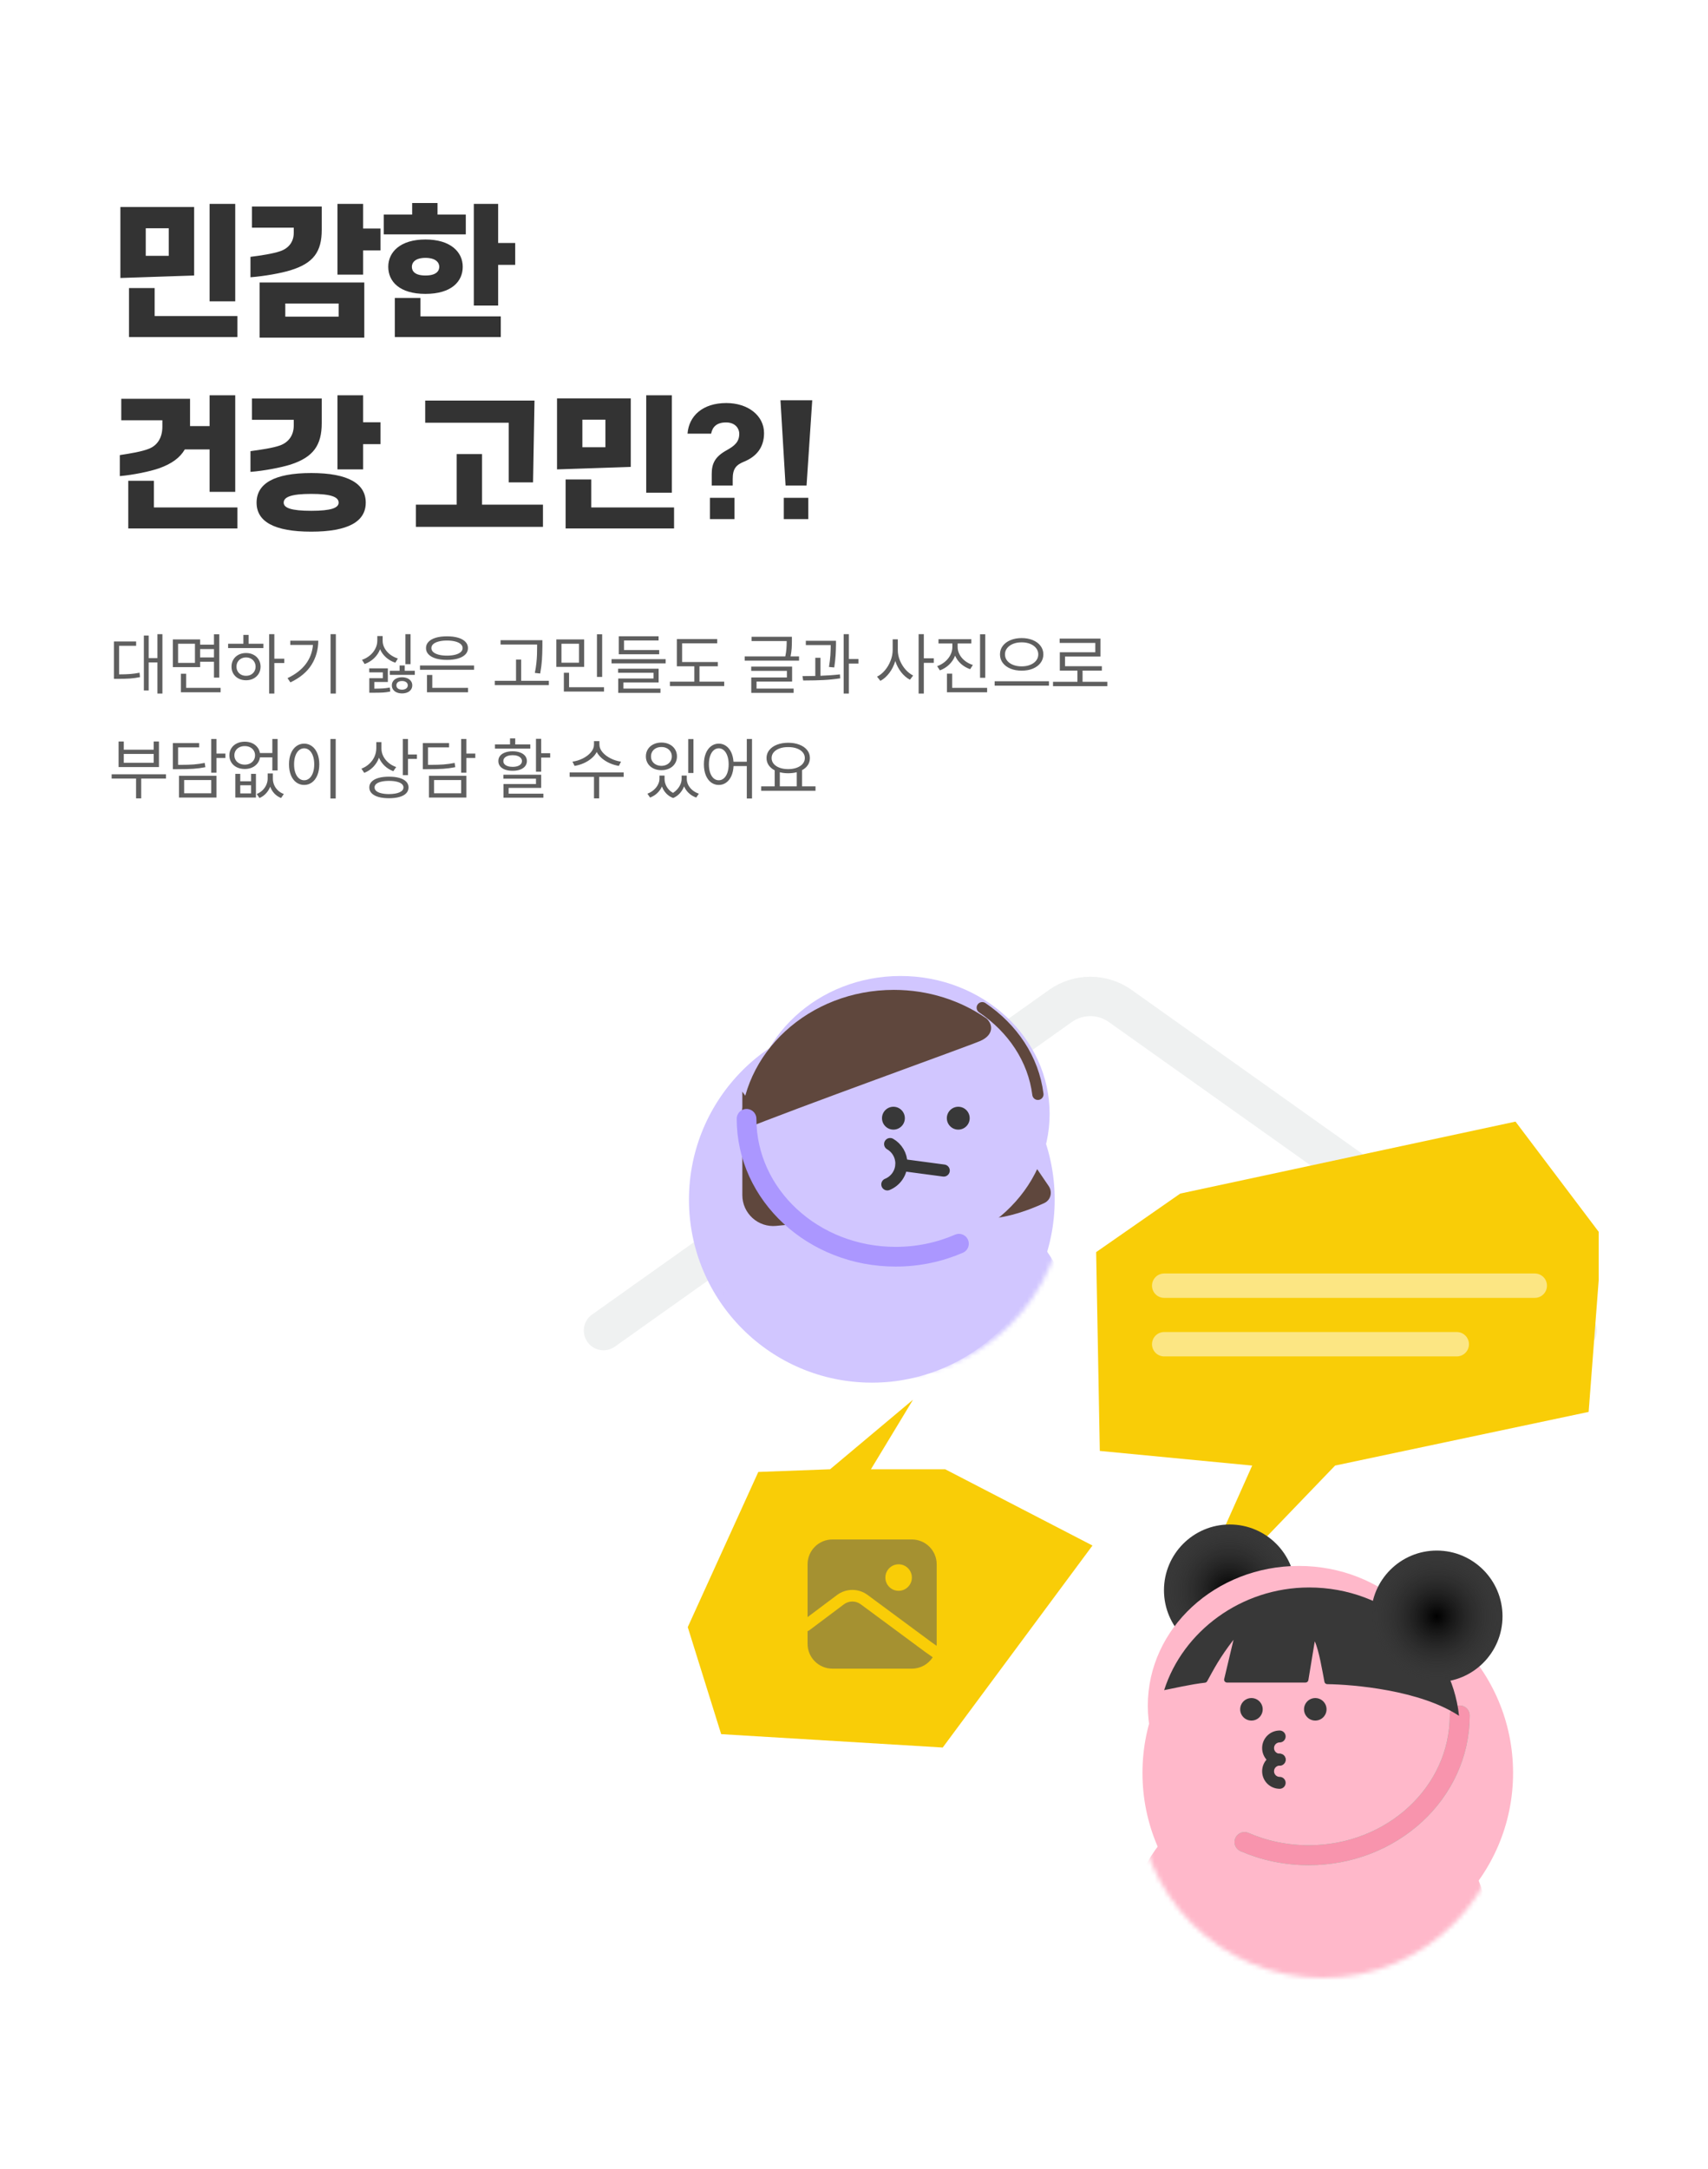 <svg width="375" height="476" viewBox="0 0 375 476" fill="none" xmlns="http://www.w3.org/2000/svg">
<path d="M51.648 66.12H46.016V44.744H51.648V66.12ZM42.624 60.456L26.432 61V45.416H42.624V60.456ZM32 50.088V56.136H37.056V50.088H32ZM52.128 73.96H28.32V63.208H33.952V69.352H52.128V73.96ZM79.726 44.744V50.152H83.534V54.952H79.726V60.264H74.094V44.744H79.726ZM70.638 45.32V50.44C70.638 55.24 68.814 57.768 63.79 59.304C61.742 59.944 57.998 60.616 54.99 60.84V56.36C57.326 56.072 59.982 55.656 61.55 55.112C63.406 54.472 64.494 53.032 64.494 51.112V49.96H55.31V45.32H70.638ZM79.982 74.088H57.006V61.992H79.982V74.088ZM74.35 66.6H62.638V69.48H74.35V66.6ZM96.059 47.08H102.268V51.432H84.251V47.08H90.492V44.552H96.059V47.08ZM109.372 44.744V53.32H113.116V58.12H109.372V67.048H104.028V44.744H109.372ZM93.403 64.488C87.707 64.488 85.243 61.768 85.243 58.536C85.243 55.304 87.9 52.552 93.403 52.552C98.939 52.552 101.596 55.304 101.596 58.536C101.596 61.768 99.132 64.488 93.403 64.488ZM93.403 56.584C91.132 56.584 90.427 57.64 90.427 58.536C90.427 59.4 90.972 60.456 93.403 60.456C95.868 60.456 96.444 59.4 96.444 58.536C96.444 57.64 95.707 56.584 93.403 56.584ZM86.683 65.384H92.316V69.416H109.948V73.96H86.683V65.384ZM46.016 98.616H40.576C39.52 100.44 37.728 101.752 34.976 102.744C32.96 103.448 29.28 104.216 26.304 104.472V99.864C28.608 99.512 31.168 99.096 32.736 98.456C34.56 97.72 35.648 96.056 35.648 93.624V92.216H26.624V87.512H41.728V93.24V93.496H46.016V86.744H51.648V107.928H46.016V98.616ZM33.792 105.496V111.352H52.128V115.96H28.16V105.496H33.792ZM79.726 86.744V92.664H83.534V97.464H79.726V103H74.094V86.744H79.726ZM70.638 87.448V92.824C70.638 97.688 68.814 100.312 63.79 101.944C61.742 102.584 57.998 103.32 54.99 103.544V99C57.326 98.68 59.982 98.296 61.55 97.72C63.406 97.016 64.494 95.48 64.494 93.368V92.12H55.31V87.448H70.638ZM68.334 103.8C76.526 103.8 80.302 106.168 80.302 110.296C80.302 114.424 76.494 116.664 68.334 116.664C60.142 116.664 56.334 114.424 56.334 110.296C56.334 106.168 60.11 103.8 68.334 103.8ZM68.334 112.088C72.718 112.088 74.35 111.448 74.35 110.296C74.35 109.08 72.75 108.376 68.334 108.376C63.886 108.376 62.286 109.08 62.286 110.296C62.286 111.448 63.918 112.088 68.334 112.088ZM117.035 105.848H111.69V92.76H93.355V87.896H117.354L117.035 105.848ZM105.834 99.64V110.744H119.21V115.608H91.306V110.744H100.266V99.64H105.834ZM147.512 108.12H141.88V86.744H147.512V108.12ZM138.488 102.456L122.296 103V87.416H138.488V102.456ZM127.864 92.088V98.136H132.92V92.088H127.864ZM147.992 115.96H124.184V105.208H129.816V111.352H147.992V115.96ZM160.87 106.552H156.262V104.024C156.262 101.688 156.998 100.216 159.526 98.808C161.318 97.816 162.31 96.952 162.31 95.16C162.31 94.168 161.574 92.696 159.398 92.696C157.222 92.696 156.39 93.816 156.134 95.16H150.95C151.238 91.32 154.214 88.44 159.462 88.44C164.262 88.44 167.75 91.224 167.75 95.032C167.75 98.2 166.054 100.184 163.43 101.272C161.606 102.008 160.87 102.84 160.87 105.112V106.552ZM161.254 113.912H155.878V109.24H161.254V113.912ZM177.082 106.552H172.474L171.354 87.832H178.33L177.082 106.552ZM177.466 113.912H172.09V109.24H177.466V113.912Z" fill="#333333"/>
<path d="M35.66 152.187H34.562V145.36H32.643V151.513H31.588V139.457H32.643V144.408H34.562V139.164H35.66V152.187ZM29.889 141.713H26.153V147.982C27.115 147.978 27.931 147.951 28.6 147.902C29.273 147.848 29.952 147.753 30.636 147.616L30.738 148.583C29.996 148.734 29.264 148.837 28.541 148.891C27.823 148.939 26.925 148.964 25.846 148.964H25.011V140.761H29.889V141.713ZM43.933 141.464H46.98V139.179H48.137V148.686H46.98V145.214H43.933V146.386H37.956V140.307H43.933V141.464ZM39.099 145.463H42.805V141.259H39.099V145.463ZM48.43 151.908H39.714V147.836H40.871V150.941H48.43V151.908ZM46.98 144.262V142.431H43.933V144.262H46.98ZM60.233 144.54H62.416V145.492H60.233V152.187H59.091V139.164H60.233V144.54ZM57.831 142.211H50.082V141.259H53.436V139.325H54.579V141.259H57.831V142.211ZM54.022 143.295C54.633 143.295 55.179 143.422 55.663 143.676C56.146 143.93 56.525 144.284 56.798 144.738C57.072 145.192 57.211 145.707 57.216 146.283C57.211 146.859 57.072 147.375 56.798 147.829C56.525 148.283 56.146 148.637 55.663 148.891C55.179 149.145 54.633 149.271 54.022 149.271C53.407 149.271 52.855 149.145 52.367 148.891C51.884 148.637 51.505 148.283 51.232 147.829C50.958 147.375 50.824 146.859 50.829 146.283C50.824 145.707 50.958 145.192 51.232 144.738C51.505 144.284 51.884 143.93 52.367 143.676C52.855 143.422 53.407 143.295 54.022 143.295ZM54.022 144.262C53.622 144.262 53.261 144.35 52.938 144.525C52.621 144.696 52.372 144.936 52.191 145.243C52.011 145.551 51.923 145.897 51.928 146.283C51.923 146.674 52.011 147.023 52.191 147.331C52.372 147.633 52.621 147.87 52.938 148.041C53.261 148.212 53.622 148.295 54.022 148.29C54.418 148.295 54.774 148.212 55.092 148.041C55.409 147.87 55.658 147.633 55.839 147.331C56.019 147.023 56.112 146.674 56.117 146.283C56.112 145.897 56.019 145.551 55.839 145.243C55.658 144.936 55.409 144.696 55.092 144.525C54.774 144.35 54.418 144.262 54.022 144.262ZM73.736 152.187H72.578V139.164H73.736V152.187ZM69.883 140.585C69.873 142.553 69.375 144.32 68.389 145.888C67.403 147.45 65.86 148.734 63.76 149.74L63.13 148.803C64.868 147.978 66.199 146.952 67.122 145.727C68.049 144.501 68.579 143.1 68.711 141.522H63.731V140.585H69.883ZM85.154 149.652H82.181V151.117C82.967 151.112 83.602 151.093 84.085 151.059C84.573 151.029 85.071 150.966 85.579 150.868L85.682 151.747C85.12 151.864 84.576 151.938 84.048 151.967C83.521 151.996 82.762 152.011 81.77 152.011H81.082V148.817H84.056V147.543H81.067V146.664H85.154V149.652ZM91.072 148.085H85.579V147.191H87.732V146.034H88.86V147.191H91.072V148.085ZM88.274 148.612C88.704 148.612 89.087 148.686 89.424 148.832C89.766 148.979 90.032 149.186 90.223 149.455C90.418 149.718 90.516 150.028 90.516 150.385C90.516 150.746 90.418 151.061 90.223 151.33C90.032 151.598 89.766 151.803 89.424 151.945C89.087 152.086 88.704 152.157 88.274 152.157C87.845 152.157 87.459 152.086 87.117 151.945C86.78 151.803 86.514 151.598 86.319 151.33C86.128 151.061 86.033 150.746 86.033 150.385C86.033 150.028 86.128 149.718 86.319 149.455C86.514 149.186 86.78 148.979 87.117 148.832C87.459 148.686 87.845 148.612 88.274 148.612ZM88.274 149.433C87.889 149.433 87.584 149.518 87.359 149.689C87.139 149.855 87.029 150.087 87.029 150.385C87.029 150.683 87.139 150.915 87.359 151.081C87.584 151.251 87.889 151.337 88.274 151.337C88.645 151.337 88.946 151.251 89.175 151.081C89.41 150.915 89.529 150.683 89.534 150.385C89.529 150.087 89.41 149.855 89.175 149.689C88.946 149.518 88.645 149.433 88.274 149.433ZM90.135 145.741H89.007V139.164H90.135V145.741ZM84.012 140.57C84.007 141.151 84.148 141.703 84.436 142.226C84.725 142.748 85.12 143.207 85.623 143.603C86.131 143.993 86.707 144.291 87.352 144.496L86.795 145.419C86.028 145.165 85.352 144.782 84.766 144.269C84.185 143.756 83.746 143.156 83.448 142.467C83.16 143.219 82.718 143.878 82.122 144.445C81.531 145.006 80.843 145.429 80.057 145.712L79.485 144.789C80.135 144.564 80.713 144.24 81.221 143.815C81.729 143.39 82.124 142.897 82.408 142.335C82.696 141.774 82.84 141.186 82.84 140.57V139.574H84.012V140.57ZM104.077 146.972H92.211V146.034H104.077V146.972ZM102.758 151.908H93.749V148.114H94.907V150.941H102.758V151.908ZM98.144 139.633C99.072 139.628 99.882 139.728 100.576 139.933C101.269 140.138 101.804 140.436 102.18 140.827C102.556 141.212 102.744 141.674 102.744 142.211C102.744 142.748 102.556 143.212 102.18 143.603C101.804 143.988 101.269 144.286 100.576 144.496C99.882 144.701 99.072 144.804 98.144 144.804C97.206 144.804 96.391 144.701 95.698 144.496C95.004 144.286 94.47 143.988 94.094 143.603C93.718 143.212 93.53 142.748 93.53 142.211C93.53 141.674 93.718 141.212 94.094 140.827C94.47 140.436 95.004 140.138 95.698 139.933C96.391 139.728 97.206 139.628 98.144 139.633ZM98.144 140.556C97.451 140.556 96.845 140.624 96.328 140.761C95.81 140.893 95.41 141.083 95.126 141.332C94.848 141.581 94.711 141.874 94.716 142.211C94.711 142.548 94.848 142.841 95.126 143.09C95.41 143.339 95.81 143.532 96.328 143.668C96.845 143.8 97.451 143.866 98.144 143.866C98.832 143.866 99.435 143.8 99.953 143.668C100.471 143.532 100.869 143.339 101.147 143.09C101.43 142.841 101.572 142.548 101.572 142.211C101.572 141.874 101.43 141.581 101.147 141.332C100.869 141.083 100.471 140.893 99.953 140.761C99.435 140.624 98.832 140.556 98.144 140.556ZM119.084 141.786V141.947C119.074 143.021 119.04 143.986 118.982 144.84C118.928 145.69 118.801 146.674 118.601 147.792L117.429 147.66C117.585 146.889 117.697 146.161 117.766 145.478C117.839 144.794 117.883 144.186 117.898 143.654C117.917 143.122 117.927 142.499 117.927 141.786V141.435H109.9V140.482H119.084V141.786ZM120.505 150.341H108.64V149.389H113.298V144.73H114.426V149.389H120.505V150.341ZM128.251 146.342H122.142V140.307H128.251V146.342ZM123.27 145.419H127.123V141.259H123.27V145.419ZM132.206 148.539H131.063V139.179H132.206V148.539ZM132.616 151.747H123.797V147.631H124.94V150.795H132.616V151.747ZM146.147 145.565H134.268V144.643H146.147V145.565ZM144.727 143.573H135.85V139.618H144.595V140.541H137.007V142.636H144.727V143.573ZM144.609 149.755H136.875V151.103H145.005V152.04H135.732V148.891H143.481V147.631H135.703V146.737H144.609V149.755ZM157.599 146.21H153.571V149.579H159.005V150.546H147.081V149.579H152.443V146.21H148.605V140.233H157.467V141.171H149.762V145.272H157.599V146.21ZM173.866 140.57C173.866 141.2 173.849 141.774 173.815 142.292C173.781 142.809 173.7 143.393 173.573 144.042H175.434V144.965H163.51V144.042H172.416C172.548 143.397 172.631 142.819 172.665 142.306C172.704 141.789 172.724 141.244 172.724 140.673H165.019V139.735H173.866V140.57ZM173.91 149.564H166.103V151.103H174.247V152.04H164.946V148.656H172.768V147.206H164.931V146.283H173.91V149.564ZM183.546 141.288V141.493C183.536 142.27 183.506 143.043 183.458 143.815C183.409 144.582 183.311 145.463 183.165 146.459L182.007 146.356C182.164 145.39 182.266 144.525 182.315 143.764C182.364 142.997 182.388 142.26 182.388 141.552H176.924V140.614H183.546V141.288ZM180.132 148.29C181.739 148.231 183.165 148.129 184.41 147.982L184.468 148.847C183.331 149.027 182.132 149.152 180.872 149.22C179.612 149.284 178.306 149.315 176.954 149.315H176.338L176.192 148.363C177.437 148.354 178.375 148.341 179.004 148.327V144.335H180.132V148.29ZM186.373 144.613H188.482V145.609H186.373V152.187H185.23V139.164H186.373V144.613ZM197.118 142.665C197.118 143.412 197.269 144.159 197.572 144.906C197.874 145.648 198.282 146.312 198.795 146.898C199.312 147.484 199.876 147.929 200.487 148.231L199.784 149.154C199.066 148.778 198.421 148.227 197.85 147.499C197.284 146.771 196.856 145.956 196.568 145.053C196.28 146.015 195.846 146.884 195.265 147.66C194.684 148.432 194.027 149.013 193.294 149.403L192.562 148.48C193.192 148.173 193.766 147.711 194.283 147.096C194.806 146.476 195.218 145.778 195.521 145.001C195.829 144.22 195.985 143.441 195.99 142.665V140.292H197.118V142.665ZM202.83 144.452H205.013V145.448H202.83V152.187H201.688V139.164H202.83V144.452ZM210.254 141.962C210.254 142.538 210.395 143.092 210.679 143.625C210.962 144.152 211.357 144.616 211.865 145.016C212.373 145.412 212.949 145.712 213.594 145.917L213.008 146.84C212.246 146.581 211.577 146.195 211.001 145.683C210.425 145.17 209.99 144.569 209.697 143.881C209.414 144.623 208.979 145.275 208.393 145.836C207.812 146.398 207.134 146.82 206.357 147.104L205.757 146.181C206.401 145.951 206.977 145.622 207.485 145.192C207.993 144.762 208.388 144.269 208.672 143.712C208.955 143.151 209.096 142.567 209.096 141.962V141.2H206.05V140.263H213.257V141.2H210.254V141.962ZM216.318 148.729H215.176V139.179H216.318V148.729ZM216.728 151.908H207.91V147.821H209.053V150.941H216.728V151.908ZM224.313 140.014C225.216 140.014 226.029 140.163 226.752 140.46C227.474 140.758 228.041 141.178 228.451 141.72C228.866 142.262 229.073 142.885 229.073 143.588C229.073 144.296 228.866 144.923 228.451 145.47C228.041 146.012 227.474 146.432 226.752 146.73C226.029 147.023 225.216 147.167 224.313 147.162C223.409 147.167 222.596 147.023 221.874 146.73C221.151 146.432 220.582 146.012 220.167 145.47C219.757 144.923 219.552 144.296 219.552 143.588C219.552 142.885 219.757 142.262 220.167 141.72C220.582 141.178 221.151 140.758 221.874 140.46C222.596 140.163 223.409 140.014 224.313 140.014ZM224.313 140.951C223.619 140.946 222.992 141.056 222.43 141.281C221.874 141.505 221.437 141.82 221.119 142.226C220.802 142.626 220.646 143.08 220.651 143.588C220.646 144.105 220.802 144.564 221.119 144.965C221.437 145.365 221.874 145.675 222.43 145.895C222.992 146.115 223.619 146.225 224.313 146.225C225.001 146.225 225.621 146.115 226.173 145.895C226.73 145.675 227.167 145.365 227.484 144.965C227.801 144.564 227.96 144.105 227.96 143.588C227.96 143.08 227.801 142.626 227.484 142.226C227.167 141.82 226.73 141.505 226.173 141.281C225.621 141.056 225.001 140.946 224.313 140.951ZM230.304 150.458H218.38V149.491H230.304V150.458ZM243.118 150.575H231.194V149.608H236.555V147.147H232.688V143.134H240.481V141.083H232.659V140.131H241.609V144.071H233.831V146.195H241.917V147.147H237.683V149.608H243.118V150.575ZM36.437 170.836H31.002V175.187H29.874V170.836H24.513V169.898H36.437V170.836ZM27.179 164.508H33.741V162.706H34.898V168.316H26.036V162.706H27.179V164.508ZM33.741 167.379V165.445H27.179V167.379H33.741ZM47.522 165.357H49.485V166.324H47.522V169.562H46.379V162.164H47.522V165.357ZM43.728 163.995H39.099V167.833H39.582C40.764 167.833 41.75 167.804 42.541 167.745C43.337 167.682 44.138 167.569 44.944 167.408L45.09 168.346C44.211 168.521 43.332 168.639 42.453 168.697C41.575 168.756 40.413 168.785 38.967 168.785H37.956V163.058H43.728V163.995ZM47.522 175.011H39.304V170.235H47.522V175.011ZM40.432 174.073H46.379V171.173H40.432V174.073ZM52.748 171.437H55.121V169.811H56.19V175.011H51.664V169.811H52.748V171.437ZM55.121 174.103V172.315H52.748V174.103H55.121ZM59.911 170.836C59.906 171.305 59.994 171.764 60.175 172.213C60.36 172.657 60.634 173.058 60.995 173.414C61.361 173.771 61.801 174.044 62.313 174.234L61.713 175.113C61.132 174.879 60.639 174.547 60.233 174.117C59.833 173.688 59.53 173.192 59.325 172.63C59.11 173.182 58.803 173.673 58.402 174.103C58.002 174.537 57.523 174.874 56.967 175.113L56.366 174.234C56.874 174.024 57.308 173.739 57.67 173.377C58.031 173.016 58.304 172.616 58.49 172.176C58.676 171.732 58.768 171.285 58.768 170.836V169.723H59.911V170.836ZM53.744 162.75C54.32 162.75 54.845 162.853 55.319 163.058C55.792 163.263 56.181 163.556 56.483 163.937C56.791 164.312 56.986 164.747 57.069 165.24H59.794V162.164H60.951V169.063H59.794V166.192H57.077C57.003 166.7 56.813 167.147 56.505 167.533C56.202 167.918 55.812 168.216 55.333 168.426C54.855 168.636 54.325 168.741 53.744 168.741C53.09 168.741 52.506 168.617 51.993 168.368C51.481 168.114 51.08 167.76 50.792 167.306C50.504 166.847 50.36 166.324 50.36 165.738C50.36 165.157 50.504 164.64 50.792 164.186C51.08 163.731 51.481 163.38 51.993 163.131C52.506 162.877 53.09 162.75 53.744 162.75ZM53.744 163.717C53.304 163.717 52.911 163.802 52.565 163.973C52.218 164.144 51.947 164.383 51.752 164.691C51.556 164.999 51.459 165.348 51.459 165.738C51.459 166.134 51.556 166.488 51.752 166.8C51.947 167.108 52.218 167.35 52.565 167.525C52.911 167.701 53.304 167.789 53.744 167.789C54.178 167.789 54.567 167.701 54.908 167.525C55.25 167.35 55.516 167.108 55.707 166.8C55.902 166.488 56 166.134 56 165.738C56 165.348 55.902 164.999 55.707 164.691C55.516 164.383 55.25 164.144 54.908 163.973C54.567 163.802 54.178 163.717 53.744 163.717ZM73.706 175.216H72.549V162.164H73.706V175.216ZM66.778 163.175C67.422 163.18 67.996 163.37 68.499 163.746C69.002 164.117 69.395 164.645 69.678 165.328C69.961 166.012 70.103 166.808 70.103 167.716C70.103 168.624 69.961 169.42 69.678 170.104C69.395 170.787 69.002 171.314 68.499 171.686C67.996 172.057 67.422 172.242 66.778 172.242C66.133 172.242 65.557 172.057 65.049 171.686C64.546 171.314 64.153 170.787 63.87 170.104C63.592 169.42 63.452 168.624 63.452 167.716C63.452 166.808 63.592 166.012 63.87 165.328C64.153 164.645 64.546 164.117 65.049 163.746C65.552 163.37 66.128 163.18 66.778 163.175ZM66.778 164.2C66.343 164.205 65.957 164.354 65.62 164.647C65.288 164.935 65.029 165.345 64.844 165.877C64.658 166.405 64.566 167.018 64.566 167.716C64.566 168.414 64.658 169.029 64.844 169.562C65.029 170.089 65.291 170.497 65.628 170.785C65.965 171.073 66.348 171.217 66.778 171.217C67.207 171.217 67.591 171.073 67.927 170.785C68.264 170.497 68.526 170.089 68.711 169.562C68.897 169.029 68.99 168.414 68.99 167.716C68.99 167.018 68.897 166.405 68.711 165.877C68.526 165.345 68.264 164.935 67.927 164.647C67.595 164.354 67.212 164.205 66.778 164.2ZM83.748 164.273C83.748 164.854 83.885 165.416 84.158 165.958C84.436 166.495 84.82 166.969 85.308 167.379C85.801 167.789 86.36 168.102 86.985 168.316L86.356 169.225C85.638 168.961 85.005 168.573 84.459 168.06C83.912 167.542 83.494 166.944 83.206 166.266C82.928 167.037 82.508 167.711 81.946 168.287C81.385 168.863 80.726 169.298 79.969 169.591L79.353 168.668C79.998 168.424 80.564 168.077 81.053 167.628C81.546 167.179 81.929 166.659 82.203 166.068C82.476 165.472 82.615 164.845 82.62 164.186V162.838H83.748V164.273ZM89.578 165.562H91.541V166.529H89.578V170.089H88.436V162.164H89.578V165.562ZM85.403 170.426C86.292 170.426 87.059 170.519 87.703 170.704C88.348 170.89 88.841 171.161 89.183 171.517C89.524 171.869 89.695 172.291 89.695 172.784C89.695 173.287 89.524 173.717 89.183 174.073C88.841 174.43 88.348 174.698 87.703 174.879C87.064 175.064 86.297 175.157 85.403 175.157C84.51 175.157 83.738 175.064 83.089 174.879C82.444 174.693 81.949 174.422 81.602 174.066C81.255 173.714 81.082 173.287 81.082 172.784C81.082 172.291 81.255 171.869 81.602 171.517C81.949 171.161 82.447 170.89 83.096 170.704C83.746 170.519 84.515 170.426 85.403 170.426ZM85.403 171.349C84.754 171.349 84.19 171.407 83.711 171.524C83.233 171.637 82.867 171.803 82.613 172.022C82.359 172.237 82.234 172.491 82.239 172.784C82.234 173.087 82.359 173.348 82.613 173.568C82.867 173.788 83.231 173.954 83.704 174.066C84.183 174.183 84.749 174.244 85.403 174.249C86.399 174.239 87.178 174.107 87.74 173.854C88.301 173.6 88.582 173.243 88.582 172.784C88.582 172.486 88.455 172.23 88.201 172.015C87.947 171.8 87.581 171.637 87.103 171.524C86.624 171.407 86.058 171.349 85.403 171.349ZM102.392 165.357H104.355V166.324H102.392V169.562H101.249V162.164H102.392V165.357ZM98.598 163.995H93.969V167.833H94.453C95.634 167.833 96.621 167.804 97.412 167.745C98.207 167.682 99.008 167.569 99.814 167.408L99.96 168.346C99.081 168.521 98.203 168.639 97.324 168.697C96.445 168.756 95.283 168.785 93.837 168.785H92.827V163.058H98.598V163.995ZM102.392 175.011H94.174V170.235H102.392V175.011ZM95.302 174.073H101.249V171.173H95.302V174.073ZM118.821 165.284H120.798V166.236H118.821V169.327H117.678V162.12H118.821V165.284ZM118.821 172.887H111.672V174.161H119.304V175.04H110.544V172.037H117.678V170.865H110.515V170.001H118.821V172.887ZM116.433 164.273H108.669V163.351H111.98V162.032H113.122V163.351H116.433V164.273ZM112.551 164.859C113.176 164.859 113.723 164.947 114.192 165.123C114.665 165.294 115.031 165.541 115.29 165.863C115.549 166.185 115.681 166.563 115.686 166.998C115.681 167.433 115.549 167.811 115.29 168.133C115.031 168.456 114.665 168.705 114.192 168.88C113.723 169.051 113.176 169.137 112.551 169.137C111.921 169.137 111.367 169.051 110.888 168.88C110.415 168.705 110.049 168.456 109.79 168.133C109.536 167.811 109.411 167.433 109.416 166.998C109.411 166.563 109.536 166.185 109.79 165.863C110.049 165.541 110.415 165.294 110.888 165.123C111.367 164.947 111.921 164.859 112.551 164.859ZM112.551 165.709C112.146 165.709 111.787 165.763 111.474 165.87C111.167 165.978 110.927 166.129 110.757 166.324C110.591 166.52 110.51 166.744 110.515 166.998C110.51 167.257 110.591 167.484 110.757 167.679C110.927 167.87 111.167 168.016 111.474 168.119C111.782 168.221 112.141 168.272 112.551 168.272C113.171 168.272 113.667 168.16 114.038 167.936C114.409 167.706 114.597 167.394 114.602 166.998C114.597 166.739 114.509 166.515 114.338 166.324C114.167 166.129 113.928 165.978 113.62 165.87C113.313 165.763 112.956 165.709 112.551 165.709ZM131.602 163.38C131.602 163.966 131.829 164.527 132.283 165.064C132.742 165.602 133.337 166.053 134.07 166.419C134.802 166.786 135.562 167.022 136.348 167.13L135.879 168.067C135.195 167.955 134.534 167.76 133.894 167.481C133.254 167.198 132.683 166.847 132.18 166.427C131.677 166.002 131.289 165.531 131.016 165.013C130.747 165.531 130.359 166.002 129.851 166.427C129.348 166.847 128.777 167.198 128.137 167.481C127.498 167.76 126.836 167.955 126.152 168.067L125.684 167.13C126.475 167.022 127.234 166.788 127.961 166.427C128.689 166.061 129.28 165.611 129.734 165.079C130.188 164.542 130.415 163.976 130.415 163.38V162.633H131.602V163.38ZM136.934 170.47H131.543V175.187H130.415V170.47H125.068V169.503H136.934V170.47ZM145.906 170.909C145.906 171.51 146.065 172.088 146.382 172.645C146.704 173.202 147.163 173.648 147.759 173.985C148.155 173.736 148.496 173.438 148.784 173.092C149.073 172.74 149.29 172.376 149.436 172C149.583 171.62 149.656 171.256 149.656 170.909V170.191H150.784V170.909C150.784 171.358 150.889 171.798 151.099 172.228C151.314 172.652 151.621 173.036 152.022 173.377C152.422 173.714 152.893 173.976 153.435 174.161L152.864 175.011C152.224 174.786 151.678 174.459 151.223 174.029C150.769 173.6 150.428 173.106 150.198 172.55C149.983 173.106 149.673 173.612 149.268 174.066C148.863 174.52 148.372 174.869 147.796 175.113C147.185 174.879 146.673 174.54 146.258 174.095C145.847 173.656 145.54 173.15 145.335 172.579C145.096 173.121 144.754 173.604 144.309 174.029C143.865 174.454 143.338 174.781 142.727 175.011L142.141 174.161C142.674 173.961 143.137 173.688 143.533 173.341C143.933 172.989 144.241 172.601 144.456 172.176C144.676 171.751 144.788 171.329 144.793 170.909V170.191H145.906V170.909ZM152.249 169.62H151.106V162.179H152.249V169.62ZM145.218 162.94C145.872 162.94 146.458 163.07 146.975 163.329C147.493 163.583 147.898 163.941 148.191 164.405C148.484 164.864 148.631 165.392 148.631 165.987C148.631 166.573 148.484 167.096 148.191 167.555C147.898 168.014 147.493 168.37 146.975 168.624C146.458 168.878 145.872 169.005 145.218 169.005C144.563 169.005 143.977 168.878 143.46 168.624C142.942 168.37 142.537 168.014 142.244 167.555C141.951 167.096 141.804 166.573 141.804 165.987C141.804 165.392 141.951 164.864 142.244 164.405C142.537 163.941 142.942 163.583 143.46 163.329C143.977 163.07 144.563 162.94 145.218 162.94ZM145.218 163.922C144.778 163.917 144.383 164.002 144.031 164.178C143.684 164.354 143.413 164.601 143.218 164.918C143.023 165.23 142.928 165.587 142.932 165.987C142.928 166.383 143.023 166.737 143.218 167.049C143.413 167.362 143.684 167.606 144.031 167.782C144.383 167.958 144.778 168.048 145.218 168.053C145.652 168.048 146.043 167.958 146.389 167.782C146.736 167.606 147.007 167.362 147.202 167.049C147.403 166.737 147.503 166.383 147.503 165.987C147.503 165.587 147.403 165.23 147.202 164.918C147.007 164.601 146.736 164.354 146.389 164.178C146.043 164.002 145.652 163.917 145.218 163.922ZM157.812 163.175C158.398 163.18 158.923 163.343 159.386 163.666C159.855 163.988 160.234 164.447 160.522 165.042C160.81 165.638 160.983 166.339 161.042 167.145H163.964V162.164H165.107V175.216H163.964V168.097H161.056C161.012 168.937 160.849 169.669 160.566 170.294C160.282 170.919 159.902 171.4 159.423 171.737C158.949 172.074 158.412 172.242 157.812 172.242C157.177 172.242 156.611 172.057 156.113 171.686C155.619 171.314 155.234 170.787 154.955 170.104C154.682 169.42 154.545 168.624 154.545 167.716C154.545 166.808 154.682 166.012 154.955 165.328C155.234 164.645 155.619 164.117 156.113 163.746C156.606 163.37 157.172 163.18 157.812 163.175ZM157.812 164.2C157.387 164.205 157.008 164.354 156.676 164.647C156.349 164.935 156.095 165.345 155.915 165.877C155.734 166.405 155.644 167.018 155.644 167.716C155.644 168.414 155.734 169.029 155.915 169.562C156.095 170.089 156.349 170.497 156.676 170.785C157.008 171.073 157.387 171.217 157.812 171.217C158.232 171.217 158.605 171.073 158.932 170.785C159.264 170.497 159.521 170.089 159.701 169.562C159.887 169.029 159.98 168.414 159.98 167.716C159.98 167.018 159.887 166.405 159.701 165.877C159.521 165.345 159.267 164.935 158.94 164.647C158.613 164.354 158.237 164.205 157.812 164.2ZM179.048 173.517H167.125V172.55H170.084V169.034C169.517 168.741 169.078 168.365 168.765 167.906C168.453 167.442 168.296 166.92 168.296 166.339C168.296 165.675 168.499 165.091 168.904 164.588C169.31 164.081 169.871 163.688 170.589 163.409C171.312 163.131 172.134 162.989 173.057 162.984C173.98 162.989 174.8 163.131 175.518 163.409C176.241 163.688 176.805 164.081 177.21 164.588C177.615 165.091 177.818 165.675 177.818 166.339C177.818 166.91 177.667 167.425 177.364 167.884C177.061 168.338 176.636 168.712 176.089 169.005V172.55H179.048V173.517ZM173.057 163.937C172.349 163.932 171.719 164.029 171.168 164.229C170.616 164.43 170.184 164.713 169.871 165.079C169.564 165.44 169.41 165.86 169.41 166.339C169.41 166.817 169.564 167.242 169.871 167.613C170.184 167.979 170.616 168.265 171.168 168.47C171.719 168.67 172.349 168.771 173.057 168.771C173.76 168.771 174.388 168.668 174.94 168.463C175.491 168.258 175.923 167.972 176.236 167.606C176.548 167.24 176.705 166.817 176.705 166.339C176.705 165.86 176.548 165.44 176.236 165.079C175.923 164.713 175.491 164.43 174.94 164.229C174.388 164.029 173.76 163.932 173.057 163.937ZM174.932 172.55V169.452C174.351 169.603 173.726 169.679 173.057 169.679C172.383 169.679 171.768 169.605 171.212 169.459V172.55H174.932Z" fill="#5F5F5F"/>
<g clip-path="url(#clip0_2376_14449)">
<path d="M132.5 291.971L232.821 220.743C236.752 217.952 242.018 217.952 245.949 220.743L346.27 291.971" stroke="#EFF1F1" stroke-width="8.642" stroke-linecap="round"/>
<g filter="url(#filter0_d_2376_14449)">
<circle cx="193.556" cy="262.177" r="40.148" fill="#D1C6FF"/>
</g>
<mask id="mask0_2376_14449" style="mask-type:alpha" maskUnits="userSpaceOnUse" x="153" y="222" width="81" height="81">
<circle cx="193.556" cy="262.177" r="40.148" fill="#E4DBF8"/>
</mask>
<g mask="url(#mask0_2376_14449)">
<ellipse cx="196.643" cy="292.134" rx="38.912" ry="33.662" fill="#D1C6FF"/>
</g>
<path d="M162.984 262.245V239.541L183.347 267.709L170.447 268.999C166.452 269.398 162.984 266.26 162.984 262.245Z" fill="#5F473D"/>
<path d="M230.24 260.254L217.969 242.256L213.557 267.369C219.359 268.065 225.796 265.609 229.286 263.986C230.715 263.322 231.127 261.556 230.24 260.254Z" fill="#5F473D"/>
<g filter="url(#filter1_ii_2376_14449)">
<ellipse cx="196.644" cy="245.501" rx="32.736" ry="30.265" fill="#D1C6FF"/>
</g>
<circle cx="2.508" cy="2.508" r="2.508" transform="matrix(-1 0 0 1 212.9 242.86)" fill="#383838"/>
<circle cx="2.508" cy="2.508" r="2.508" transform="matrix(-1 0 0 1 198.664 242.86)" fill="#383838"/>
<path d="M195.434 251.04C196.91 251.893 197.902 253.488 197.902 255.316C197.902 257.387 196.626 259.161 194.817 259.893" stroke="#383838" stroke-width="2.656" stroke-linecap="round"/>
<path d="M207.201 256.858L197.946 255.624" stroke="#383838" stroke-width="2.656" stroke-linecap="round"/>
<path d="M215.658 221.127C222.336 225.641 226.909 232.413 227.876 240.132" stroke="#5F473D" stroke-width="2.471" stroke-linecap="round"/>
<g filter="url(#filter2_di_2376_14449)">
<path d="M196.243 214C177.653 214 162.584 227.827 162.584 244.883C174.184 240.132 212.804 226.285 215.247 225.199C218.302 223.842 217.962 221.49 216.605 220.29C210.951 216.343 203.895 214 196.243 214Z" fill="#5F473D"/>
</g>
<path d="M163.91 245.501C163.91 262.216 178.566 275.766 196.646 275.766C201.615 275.766 206.325 274.743 210.543 272.911" stroke="#AB97FF" stroke-width="4.324" stroke-linecap="round"/>
<path d="M206.979 383.464L239.859 339.139L207.522 322.407H191.217L200.457 307.143L182.25 322.407L166.489 322.994L150.999 357.045L158.337 380.529L206.979 383.464Z" fill="#F9CD07"/>
<path opacity="0.5" fill-rule="evenodd" clip-rule="evenodd" d="M177.307 343.261C177.307 340.251 179.747 337.81 182.758 337.81H200.203C203.214 337.81 205.655 340.251 205.655 343.261V360.706C205.655 360.855 205.649 361.001 205.637 361.147L204.582 360.402L190.487 349.984C188.485 348.504 185.75 348.514 183.758 350.007L177.634 354.601L177.307 354.846V343.261ZM203.104 362.472L204.786 363.66C203.815 365.163 202.125 366.158 200.203 366.158H182.758C179.747 366.158 177.307 363.717 177.307 360.706V357.928C177.447 357.886 177.582 357.819 177.706 357.726L179.16 356.636L185.285 352.042C186.377 351.223 187.877 351.218 188.975 352.029L203.081 362.456L203.104 362.472ZM197.296 343.261C195.69 343.261 194.388 344.563 194.388 346.169C194.388 347.775 195.69 349.076 197.296 349.076C198.901 349.076 200.203 347.775 200.203 346.169C200.203 344.563 198.901 343.261 197.296 343.261Z" fill="#52565D"/>
<path d="M241.467 318.383L274.923 321.595L259.132 356.925L293.124 321.595L348.795 309.819L351.739 271.277L332.736 246.118L259.132 261.909L240.664 274.757L241.467 318.383Z" fill="#F9CD07"/>
<g opacity="0.5">
<path d="M255.604 282.12H336.969" stroke="white" stroke-width="5.353" stroke-linecap="round"/>
<path d="M255.604 294.967H319.84" stroke="white" stroke-width="5.353" stroke-linecap="round"/>
</g>
<g filter="url(#filter3_d_2376_14449)">
<circle cx="40.683" cy="40.683" r="40.683" transform="matrix(-1 0 0 1 331.131 352.642)" fill="#FFB8CA"/>
</g>
<mask id="mask1_2376_14449" style="mask-type:alpha" maskUnits="userSpaceOnUse" x="249" y="352" width="83" height="83">
<circle cx="40.683" cy="40.683" r="40.683" transform="matrix(-1 0 0 1 331.131 352.643)" fill="#E4DBF8"/>
</mask>
<g mask="url(#mask1_2376_14449)">
<ellipse cx="39.431" cy="34.111" rx="39.431" ry="34.111" transform="matrix(-1 0 0 1 326.75 389.57)" fill="#FFB8CA"/>
</g>
<circle cx="269.989" cy="348.954" r="14.433" fill="#383838"/>
<circle cx="269.989" cy="348.954" r="14.433" fill="url(#paint0_radial_2376_14449)"/>
<g filter="url(#filter4_ii_2376_14449)">
<ellipse cx="33.172" cy="30.669" rx="33.172" ry="30.669" transform="matrix(-1 0 0 1 320.49 345.758)" fill="#FFB8CA"/>
</g>
<path d="M320.49 376.427C320.49 393.365 305.639 407.096 287.318 407.096C282.283 407.096 277.51 406.059 273.236 404.203" stroke="#66D1A3" stroke-width="4.381" stroke-linecap="round"/>
<path d="M320.49 376.427C320.49 393.365 305.639 407.096 287.318 407.096C282.283 407.096 277.51 406.059 273.236 404.203" stroke="#F894AD" stroke-width="4.381" stroke-linecap="round"/>
<circle cx="274.76" cy="375.08" r="2.471" fill="#383838"/>
<circle cx="288.777" cy="375.08" r="2.471" fill="#383838"/>
<path d="M280.959 386.126C279.555 386.126 278.416 384.988 278.416 383.583C278.416 382.178 279.555 381.039 280.959 381.039" stroke="#383838" stroke-width="2.616" stroke-linecap="round"/>
<path d="M280.959 391.213C279.555 391.213 278.416 390.074 278.416 388.67C278.416 387.265 279.555 386.126 280.959 386.126" stroke="#383838" stroke-width="2.616" stroke-linecap="round"/>
<g filter="url(#filter5_di_2376_14449)">
<path d="M255.595 367.664C259.694 354.788 272.491 345.132 287.432 345.132C304.579 345.132 318.677 357.483 320.336 373.297C311.769 367.636 297.036 366.416 291.4 366.346C291.102 366.342 290.846 366.135 290.79 365.842C290.341 363.496 289.579 358.891 288.659 356.954L287.259 365.47C287.21 365.773 286.948 365.995 286.642 365.995H269.388C268.984 365.995 268.686 365.618 268.779 365.224L270.825 356.606C267.719 360.64 266.568 362.94 265.041 365.706C264.941 365.887 264.758 366.006 264.553 366.028C261.586 366.347 257.33 367.329 255.595 367.664Z" fill="#383838"/>
</g>
<g filter="url(#filter6_di_2376_14449)">
<circle cx="315.452" cy="350.396" r="14.433" fill="#383838"/>
<circle cx="315.452" cy="350.396" r="14.433" fill="url(#paint1_radial_2376_14449)"/>
</g>
</g>
<defs>
<filter id="filter0_d_2376_14449" x="142.702" y="214.535" width="97.424" height="97.425" filterUnits="userSpaceOnUse" color-interpolation-filters="sRGB">
<feFlood flood-opacity="0" result="BackgroundImageFix"/>
<feColorMatrix in="SourceAlpha" type="matrix" values="0 0 0 0 0 0 0 0 0 0 0 0 0 0 0 0 0 0 127 0" result="hardAlpha"/>
<feOffset dx="-2.141" dy="1.071"/>
<feGaussianBlur stdDeviation="4.282"/>
<feComposite in2="hardAlpha" operator="out"/>
<feColorMatrix type="matrix" values="0 0 0 0 0.698 0 0 0 0 0.643 0 0 0 0 0.929 0 0 0 0.5 0"/>
<feBlend mode="normal" in2="BackgroundImageFix" result="effect1_dropShadow_2376_14449"/>
<feBlend mode="normal" in="SourceGraphic" in2="effect1_dropShadow_2376_14449" result="shape"/>
</filter>
<filter id="filter1_ii_2376_14449" x="161.767" y="212.024" width="70.824" height="65.883" filterUnits="userSpaceOnUse" color-interpolation-filters="sRGB">
<feFlood flood-opacity="0" result="BackgroundImageFix"/>
<feBlend mode="normal" in="SourceGraphic" in2="BackgroundImageFix" result="shape"/>
<feColorMatrix in="SourceAlpha" type="matrix" values="0 0 0 0 0 0 0 0 0 0 0 0 0 0 0 0 0 0 127 0" result="hardAlpha"/>
<feOffset dx="3.212" dy="-3.212"/>
<feGaussianBlur stdDeviation="1.874"/>
<feComposite in2="hardAlpha" operator="arithmetic" k2="-1" k3="1"/>
<feColorMatrix type="matrix" values="0 0 0 0 0.698 0 0 0 0 0.643 0 0 0 0 0.929 0 0 0 1 0"/>
<feBlend mode="normal" in2="shape" result="effect1_innerShadow_2376_14449"/>
<feColorMatrix in="SourceAlpha" type="matrix" values="0 0 0 0 0 0 0 0 0 0 0 0 0 0 0 0 0 0 127 0" result="hardAlpha"/>
<feOffset dx="-2.141" dy="2.141"/>
<feGaussianBlur stdDeviation="1.071"/>
<feComposite in2="hardAlpha" operator="arithmetic" k2="-1" k3="1"/>
<feColorMatrix type="matrix" values="0 0 0 0 1 0 0 0 0 1 0 0 0 0 1 0 0 0 1 0"/>
<feBlend mode="normal" in2="effect1_innerShadow_2376_14449" result="effect2_innerShadow_2376_14449"/>
</filter>
<filter id="filter2_di_2376_14449" x="160.443" y="212.929" width="59.302" height="35.165" filterUnits="userSpaceOnUse" color-interpolation-filters="sRGB">
<feFlood flood-opacity="0" result="BackgroundImageFix"/>
<feColorMatrix in="SourceAlpha" type="matrix" values="0 0 0 0 0 0 0 0 0 0 0 0 0 0 0 0 0 0 127 0" result="hardAlpha"/>
<feOffset dy="1.071"/>
<feGaussianBlur stdDeviation="1.071"/>
<feComposite in2="hardAlpha" operator="out"/>
<feColorMatrix type="matrix" values="0 0 0 0 0 0 0 0 0 0 0 0 0 0 0 0 0 0 0.25 0"/>
<feBlend mode="normal" in2="BackgroundImageFix" result="effect1_dropShadow_2376_14449"/>
<feBlend mode="normal" in="SourceGraphic" in2="effect1_dropShadow_2376_14449" result="shape"/>
<feColorMatrix in="SourceAlpha" type="matrix" values="0 0 0 0 0 0 0 0 0 0 0 0 0 0 0 0 0 0 127 0" result="hardAlpha"/>
<feOffset dy="2.141"/>
<feGaussianBlur stdDeviation="1.071"/>
<feComposite in2="hardAlpha" operator="arithmetic" k2="-1" k3="1"/>
<feColorMatrix type="matrix" values="0 0 0 0 0.621 0 0 0 0 0.48 0 0 0 0 0.357 0 0 0 1 0"/>
<feBlend mode="normal" in2="shape" result="effect2_innerShadow_2376_14449"/>
</filter>
<filter id="filter3_d_2376_14449" x="242.271" y="339.795" width="98.495" height="98.495" filterUnits="userSpaceOnUse" color-interpolation-filters="sRGB">
<feFlood flood-opacity="0" result="BackgroundImageFix"/>
<feColorMatrix in="SourceAlpha" type="matrix" values="0 0 0 0 0 0 0 0 0 0 0 0 0 0 0 0 0 0 127 0" result="hardAlpha"/>
<feOffset dx="1.071" dy="-4.282"/>
<feGaussianBlur stdDeviation="4.282"/>
<feComposite in2="hardAlpha" operator="out"/>
<feColorMatrix type="matrix" values="0 0 0 0 0.953 0 0 0 0 0.639 0 0 0 0 0.718 0 0 0 0.5 0"/>
<feBlend mode="normal" in2="BackgroundImageFix" result="effect1_dropShadow_2376_14449"/>
<feBlend mode="normal" in="SourceGraphic" in2="effect1_dropShadow_2376_14449" result="shape"/>
</filter>
<filter id="filter4_ii_2376_14449" x="250.399" y="342.011" width="72.232" height="67.225" filterUnits="userSpaceOnUse" color-interpolation-filters="sRGB">
<feFlood flood-opacity="0" result="BackgroundImageFix"/>
<feBlend mode="normal" in="SourceGraphic" in2="BackgroundImageFix" result="shape"/>
<feColorMatrix in="SourceAlpha" type="matrix" values="0 0 0 0 0 0 0 0 0 0 0 0 0 0 0 0 0 0 127 0" result="hardAlpha"/>
<feOffset dx="-4.282" dy="-4.282"/>
<feGaussianBlur stdDeviation="1.874"/>
<feComposite in2="hardAlpha" operator="arithmetic" k2="-1" k3="1"/>
<feColorMatrix type="matrix" values="0 0 0 0 0.951 0 0 0 0 0.639 0 0 0 0 0.718 0 0 0 1 0"/>
<feBlend mode="normal" in2="shape" result="effect1_innerShadow_2376_14449"/>
<feColorMatrix in="SourceAlpha" type="matrix" values="0 0 0 0 0 0 0 0 0 0 0 0 0 0 0 0 0 0 127 0" result="hardAlpha"/>
<feOffset dx="2.141" dy="2.141"/>
<feGaussianBlur stdDeviation="1.071"/>
<feComposite in2="hardAlpha" operator="arithmetic" k2="-1" k3="1"/>
<feColorMatrix type="matrix" values="0 0 0 0 1 0 0 0 0 1 0 0 0 0 1 0 0 0 1 0"/>
<feBlend mode="normal" in2="effect1_innerShadow_2376_14449" result="effect2_innerShadow_2376_14449"/>
</filter>
<filter id="filter5_di_2376_14449" x="253.455" y="344.061" width="69.023" height="32.447" filterUnits="userSpaceOnUse" color-interpolation-filters="sRGB">
<feFlood flood-opacity="0" result="BackgroundImageFix"/>
<feColorMatrix in="SourceAlpha" type="matrix" values="0 0 0 0 0 0 0 0 0 0 0 0 0 0 0 0 0 0 127 0" result="hardAlpha"/>
<feOffset dy="1.071"/>
<feGaussianBlur stdDeviation="1.071"/>
<feComposite in2="hardAlpha" operator="out"/>
<feColorMatrix type="matrix" values="0 0 0 0 0 0 0 0 0 0 0 0 0 0 0 0 0 0 0.25 0"/>
<feBlend mode="normal" in2="BackgroundImageFix" result="effect1_dropShadow_2376_14449"/>
<feBlend mode="normal" in="SourceGraphic" in2="effect1_dropShadow_2376_14449" result="shape"/>
<feColorMatrix in="SourceAlpha" type="matrix" values="0 0 0 0 0 0 0 0 0 0 0 0 0 0 0 0 0 0 127 0" result="hardAlpha"/>
<feOffset dy="2.141"/>
<feGaussianBlur stdDeviation="1.071"/>
<feComposite in2="hardAlpha" operator="arithmetic" k2="-1" k3="1"/>
<feColorMatrix type="matrix" values="0 0 0 0 0.405 0 0 0 0 0.405 0 0 0 0 0.405 0 0 0 1 0"/>
<feBlend mode="normal" in2="shape" result="effect2_innerShadow_2376_14449"/>
</filter>
<filter id="filter6_di_2376_14449" x="298.878" y="335.964" width="33.148" height="33.148" filterUnits="userSpaceOnUse" color-interpolation-filters="sRGB">
<feFlood flood-opacity="0" result="BackgroundImageFix"/>
<feColorMatrix in="SourceAlpha" type="matrix" values="0 0 0 0 0 0 0 0 0 0 0 0 0 0 0 0 0 0 127 0" result="hardAlpha"/>
<feOffset dy="2.141"/>
<feGaussianBlur stdDeviation="1.071"/>
<feComposite in2="hardAlpha" operator="out"/>
<feColorMatrix type="matrix" values="0 0 0 0 0 0 0 0 0 0 0 0 0 0 0 0 0 0 0.25 0"/>
<feBlend mode="normal" in2="BackgroundImageFix" result="effect1_dropShadow_2376_14449"/>
<feBlend mode="normal" in="SourceGraphic" in2="effect1_dropShadow_2376_14449" result="shape"/>
<feColorMatrix in="SourceAlpha" type="matrix" values="0 0 0 0 0 0 0 0 0 0 0 0 0 0 0 0 0 0 127 0" result="hardAlpha"/>
<feOffset dy="2.141"/>
<feGaussianBlur stdDeviation="1.071"/>
<feComposite in2="hardAlpha" operator="arithmetic" k2="-1" k3="1"/>
<feColorMatrix type="matrix" values="0 0 0 0 1 0 0 0 0 1 0 0 0 0 1 0 0 0 0.25 0"/>
<feBlend mode="normal" in2="shape" result="effect2_innerShadow_2376_14449"/>
</filter>
<radialGradient id="paint0_radial_2376_14449" cx="0" cy="0" r="1" gradientUnits="userSpaceOnUse" gradientTransform="translate(269.989 348.954) scale(14.433)">
<stop/>
<stop offset="1" stop-color="#383838" stop-opacity="0"/>
</radialGradient>
<radialGradient id="paint1_radial_2376_14449" cx="0" cy="0" r="1" gradientUnits="userSpaceOnUse" gradientTransform="translate(315.452 350.396) rotate(180) scale(14.433)">
<stop/>
<stop offset="1" stop-color="#383838" stop-opacity="0"/>
</radialGradient>
<clipPath id="clip0_2376_14449">
<rect width="224" height="224" fill="white" transform="translate(127 212)"/>
</clipPath>
</defs>
</svg>
